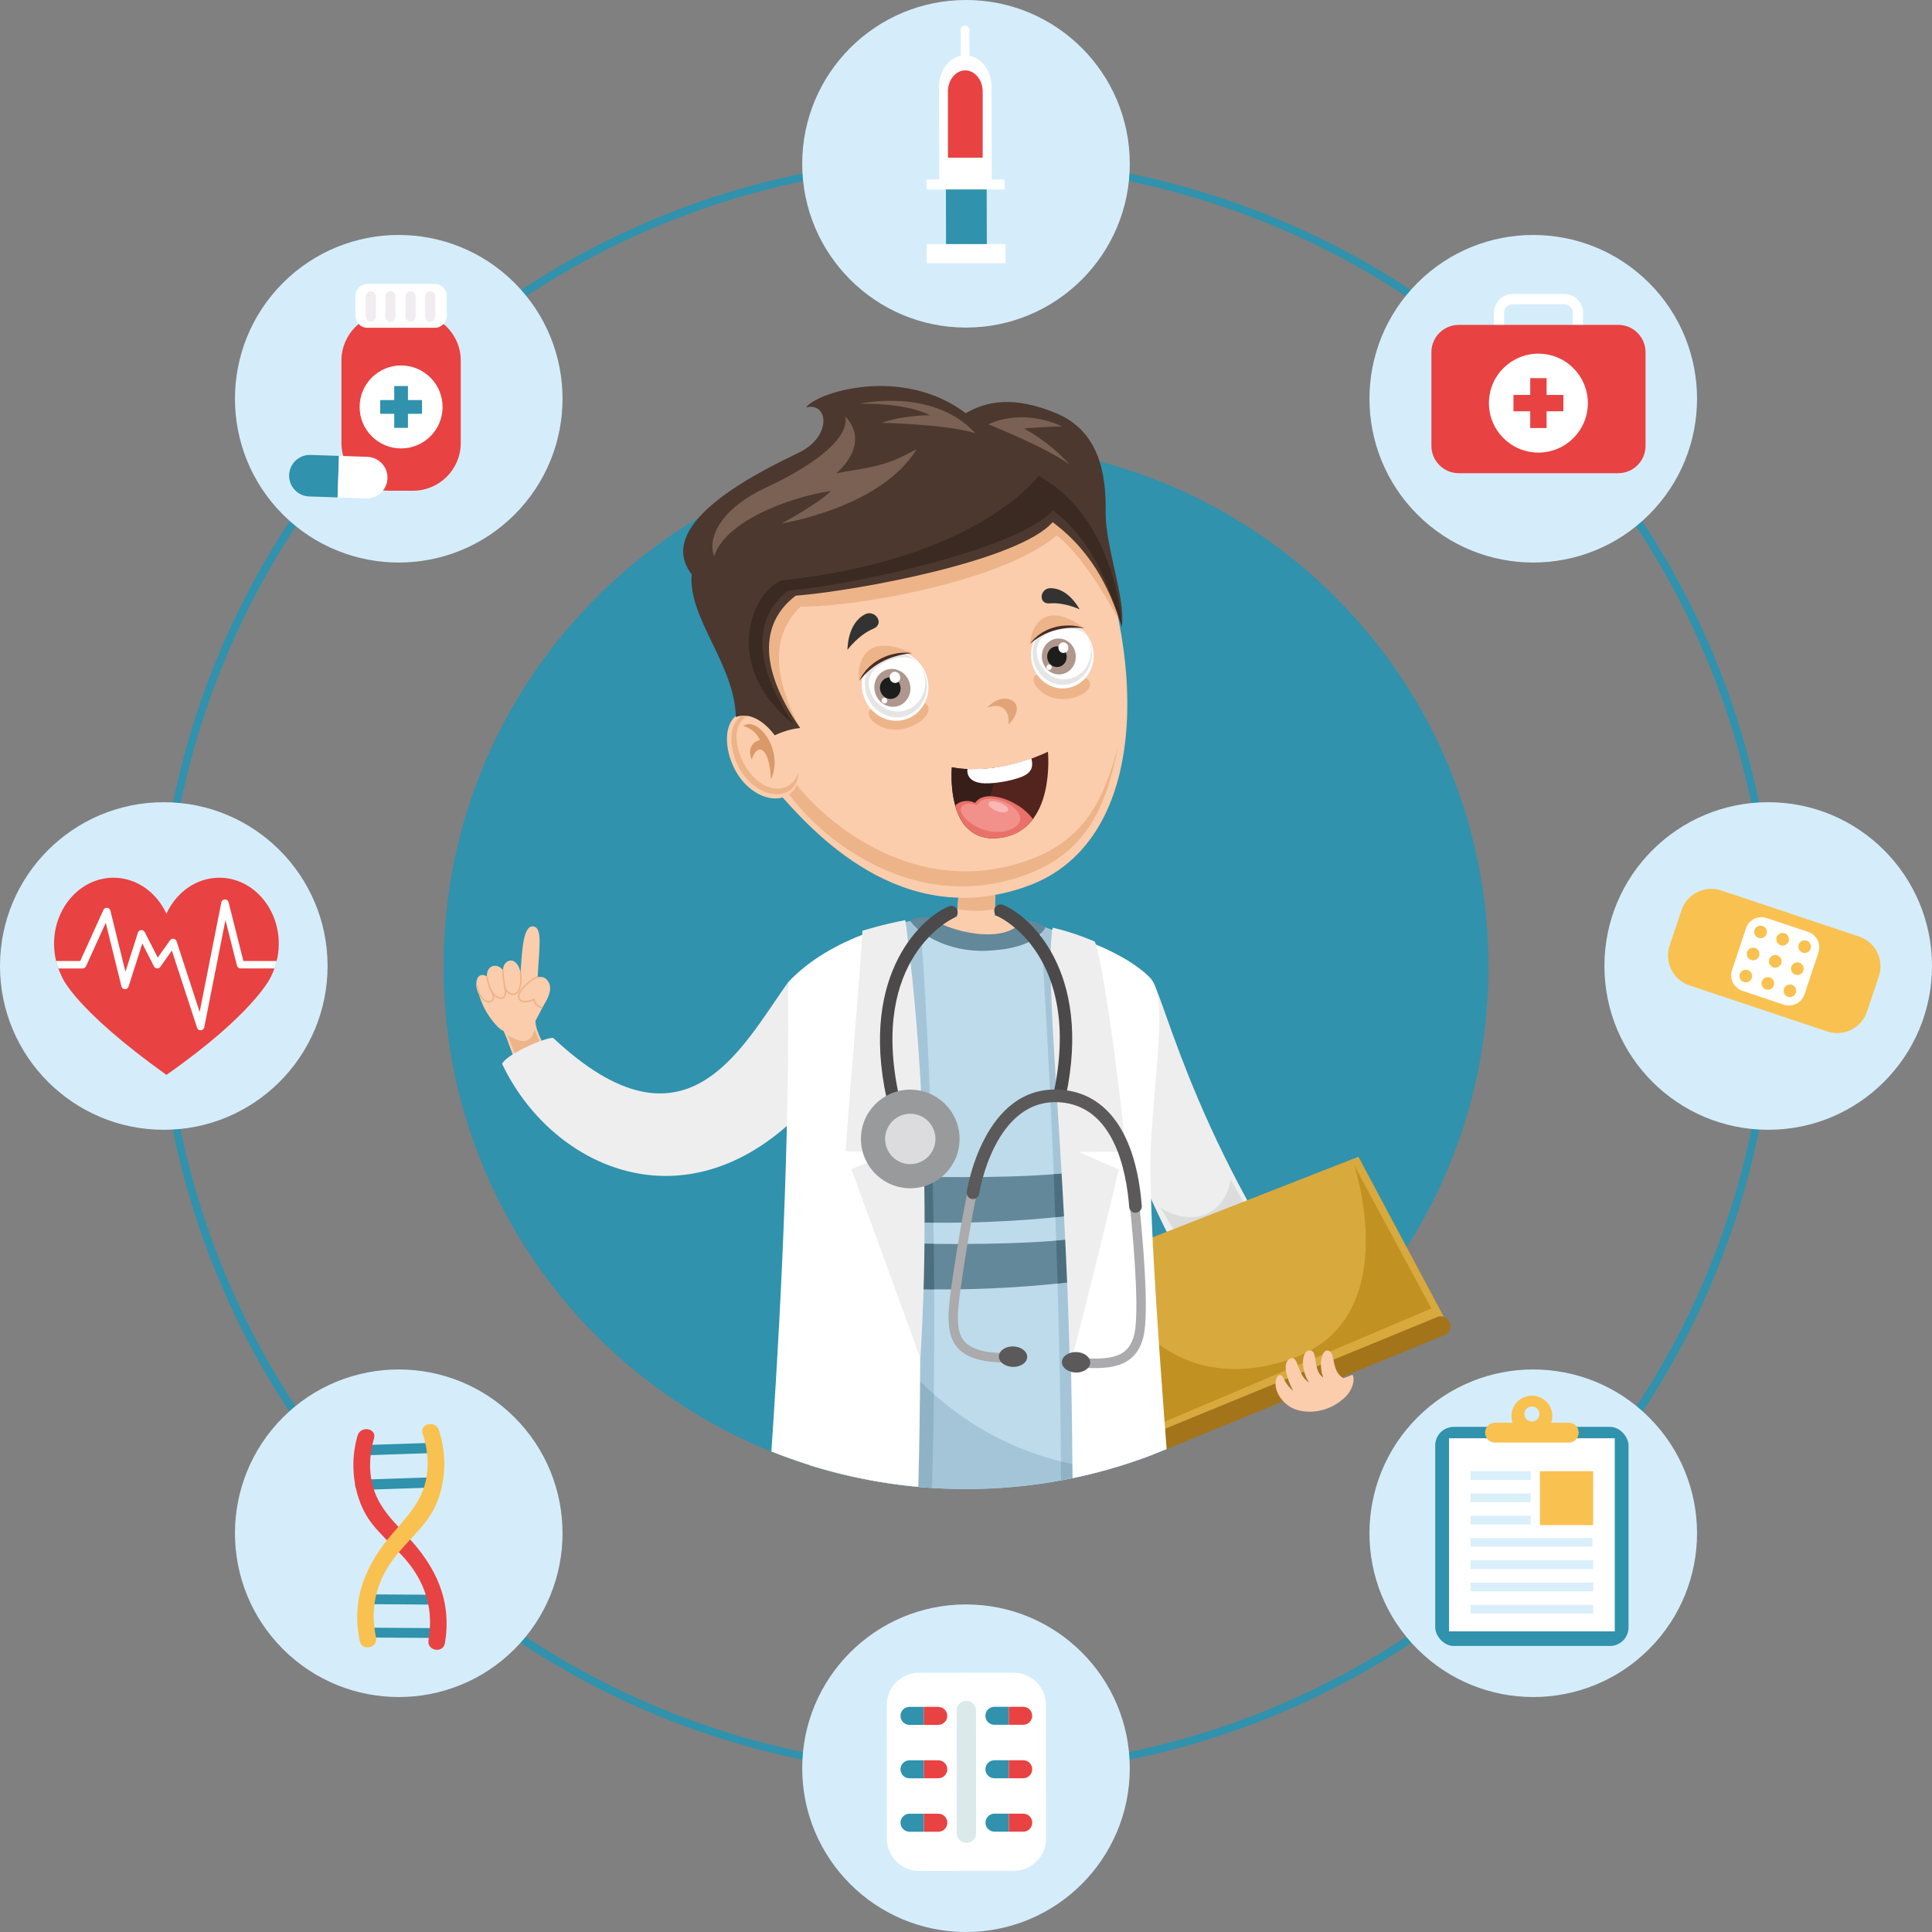<?xml version="1.0" encoding="UTF-8"?>
<svg id="Calque_2" data-name="Calque 2" xmlns="http://www.w3.org/2000/svg" viewBox="0 0 520.2 520.2">
  <rect x="0" y="0" width="520.2" height="520.2" fill="#808080" stroke="none"/>
  <defs>
    <style>
      .cls-1 {
        fill: #efeeee;
      }

      .cls-2 {
        fill: #e84242;
      }

      .cls-3 {
        fill: #7a6154;
      }

      .cls-4 {
        fill: #af978d;
      }

      .cls-5 {
        fill: #3092ad;
      }

      .cls-6 {
        fill: #f7b8b6;
      }

      .cls-7 {
        fill: #5c595a;
      }

      .cls-8 {
        fill: #f2918b;
      }

      .cls-9 {
        fill: #4b4949;
      }

      .cls-10 {
        fill: #3a2a21;
      }

      .cls-11 {
        fill: #90b2c5;
      }

      .cls-12 {
        fill: #a4c5d8;
      }

      .cls-13 {
        fill: #343333;
      }

      .cls-14 {
        fill: #3c5a67;
      }

      .cls-15 {
        fill: #381e18;
      }

      .cls-16 {
        fill: #e5e5e5;
      }

      .cls-17 {
        fill: #bedbec;
      }

      .cls-18 {
        fill: #1d1d1b;
      }

      .cls-19 {
        fill: #dce9ea;
      }

      .cls-20 {
        fill: #abaaac;
      }

      .cls-21 {
        fill: #ea716a;
      }

      .cls-22 {
        fill: #4b6f7f;
      }

      .cls-23 {
        fill: #4c382e;
      }

      .cls-24 {
        fill: #492d22;
      }

      .cls-25 {
        fill: #d8a93d;
      }

      .cls-26 {
        fill: #edb489;
      }

      .cls-27 {
        fill: #f0ecef;
      }

      .cls-28 {
        fill: #d5edfa;
      }

      .cls-29 {
        fill: #fff;
      }

      .cls-30 {
        fill: #a4741b;
      }

      .cls-31 {
        fill: #c19121;
      }

      .cls-32 {
        fill: #f9c14f;
      }

      .cls-33 {
        fill: #e2a476;
      }

      .cls-34 {
        fill: #999a9b;
      }

      .cls-35 {
        fill: #dcdbdd;
      }

      .cls-36 {
        fill: #fbcdad;
      }

      .cls-37 {
        fill: #53241e;
      }

      .cls-38 {
        fill: #da9968;
      }

      .cls-39 {
        fill: #dcdcdc;
      }

      .cls-40 {
        fill: #63889a;
      }

      .cls-41 {
        fill: #d9effa;
      }
    </style>
  </defs>
  <g id="Layer_1" data-name="Layer 1">
    <g>
      <g>
        <path class="cls-5" d="M400.77,260.27c0,77.69-62.98,140.67-140.67,140.67s-140.67-62.98-140.67-140.67,62.98-140.67,140.67-140.67,140.67,62.98,140.67,140.67Z"/>
        <path class="cls-5" d="M260.1,478.23c-58.22,0-112.96-22.67-154.12-63.84-41.17-41.17-63.84-95.9-63.84-154.12s22.67-112.96,63.84-154.12c41.17-41.17,95.9-63.84,154.12-63.84s112.96,22.67,154.12,63.84c41.17,41.17,63.84,95.9,63.84,154.12s-22.67,112.95-63.84,154.12c-41.17,41.17-95.9,63.84-154.12,63.84ZM260.1,44.3c-119.08,0-215.96,96.88-215.96,215.97s96.88,215.96,215.96,215.96,215.96-96.88,215.96-215.96S379.18,44.3,260.1,44.3Z"/>
        <g>
          <path class="cls-1" d="M310.13,263.93c3.74,5.13,12.63,48.14,52.57,100.55-.69,3.93-7.98,10.09-15.08,11.71-30.3-22.17-48.72-81.62-48.72-81.62l11.24-30.64Z"/>
          <path class="cls-39" d="M337.48,328.69c-.16-.71-6.14-11.08-6.14-11.08,0,0-.67,7.05-6.9,9.4-6.23,2.35-11.98-1.83-11.98-1.83l7.7,12.7,17.33-9.19Z"/>
          <g>
            <polygon class="cls-25" points="365.76 311.46 389.43 355.83 311.35 388.99 292.95 339.96 365.76 311.46"/>
            <path class="cls-31" d="M364.6,313.72l20.8,38.59-73.96,31.41-15.39-43.54s12.78,38.4,50.96,25.96c31.78-10.35,17.59-52.43,17.59-52.43Z"/>
            <path class="cls-30" d="M312.94,390.37c.54.05,1.11-.06,1.62-.36l74.7-30.65c1.26-.75,1.67-2.37.93-3.63-.74-1.26-2.37-1.68-3.63-.93l-74.7,30.65c-1.26.75-1.67,2.37-.93,3.63.45.76,1.21,1.21,2.02,1.29Z"/>
          </g>
          <g>
            <path class="cls-36" d="M147.29,282.79s-3.03-4.64-3.13-7.9c1.24-2.43,3.14-5.4,3.54-8.14s-1.78-3.95-2.94-3.43c.32-7.55,1.57-13.83-1.35-13.89-2.58-.05-2.85,6.7-3.27,12.59-.94-4.66-4.23-3.52-4.81-.1-1.82-3.47-4.47-.98-4,1.44-2.46-1.9-4.27,1.97-.57,8.74.76,1.38,3.15,4.9,4.79,5.46,1.17,2.3,2.32,6.47,3.6,8.89,5.05-.69,8.14-3.66,8.14-3.66Z"/>
            <path class="cls-26" d="M143.98,277.2s1.13,3.27,2.35,5.21c-3.02,1.86-7.02,2.91-7.02,2.91,0,0-1.52-3.54-2.58-6.55,4.26,2.4,6.12,2.11,7.26-1.58Z"/>
            <path class="cls-36" d="M140.15,262.02c.37,2-.01,5.56-1.67,5.66s-2.61-1.97-2.61-1.97c0,0,.87,2.73-.72,3.03-1.6.3-2.88-1.98-2.88-1.98,0,0,1.41,2.41-.19,2.91-1.6.5-3.68-1.6-3.82-4.38-.14-2.79,1.54-3.22,2.85-2.39-.17-3.09,2.91-3.75,4.32-1.64,0-2.98,3.8-4.29,4.72.76Z"/>
            <path class="cls-36" d="M144.86,263.1c-1.19.22-5.51,3.6-5.21,5.39.29,1.8,3.09,1.19,4.16.55.03,1.79,2.14,2.23,2.14,2.23,0,0,3.08-3.99,1.92-6.52-.82-1.81-2.22-1.8-3.01-1.65Z"/>
            <path class="cls-26" d="M131.59,269.95c.19,0,.37-.02.55-.08.4-.12.68-.37.82-.72.13-.33.11-.73.04-1.1.55.55,1.31,1.06,2.19.9.39-.07.68-.27.87-.6.23-.39.28-.91.25-1.39.45.57,1.17,1.1,2.2.93.43-.07.81-.33,1.12-.76.83-1.18,1.03-3.54.73-5.15-.02-.12-.12-.19-.25-.17-.12.02-.19.13-.17.25.27,1.49.1,3.76-.66,4.83-.24.34-.52.54-.84.59-1.65.27-2.32-1.66-2.37-1.82,0,0,0,0,0-.01-.04-.11-.15-.17-.27-.14-.11.03-.17.15-.14.26t0,0h0s.5,1.58.03,2.36c-.13.22-.32.35-.59.4-1.37.26-2.54-1.69-2.64-1.86,0,0,0-.01,0-.02-.06-.1-.19-.14-.29-.08-.1.06-.14.19-.08.29,0,0,0,.01.02.03.23.4.71,1.47.46,2.11-.09.23-.27.38-.55.47-.53.17-1.03-.05-1.35-.27-1.03-.68-1.85-2.25-2.01-3.81-.01-.12-.1-.2-.23-.19-.12.01-.2.12-.19.23.17,1.69,1.07,3.38,2.2,4.13.39.26.78.39,1.17.4Z"/>
            <path class="cls-26" d="M145.85,271.47c.1,0,.19-.07.21-.17.02-.12-.05-.23-.16-.25-.07-.02-1.85-.41-1.87-2.01,0-.08-.04-.14-.11-.18-.07-.04-.15-.04-.21,0-.74.44-2.32.86-3.22.44-.36-.17-.56-.44-.63-.84-.27-1.66,3.69-4.92,4.78-5.12.11-.02.19-.13.17-.25-.02-.12-.12-.2-.25-.17-1.22.22-5.44,3.67-5.12,5.61.09.53.39.93.86,1.15.94.44,2.42.13,3.32-.3.26,1.66,2.16,2.08,2.18,2.08.01,0,.03,0,.04,0Z"/>
            <path class="cls-26" d="M135.95,266.15s.03,0,.05,0c.11-.02.19-.13.17-.25-.62-3.09-.55-4.48-.55-4.5,0-.12-.08-.22-.2-.22-.11,0-.22.08-.22.2,0,.06-.07,1.45.56,4.6.02.1.11.17.2.17Z"/>
            <path class="cls-26" d="M132.26,266.97s.07,0,.1-.03c.1-.06.14-.18.08-.29-.8-1.49-1.06-3.57-1.06-3.59-.01-.12-.11-.2-.24-.19-.12.02-.2.12-.19.24.01.09.27,2.18,1.11,3.74.04.07.11.11.18.11Z"/>
          </g>
          <path class="cls-36" d="M258.77,234.02s-.99,9.17-1.07,12.81c-8.89-.18-16.93,2.99-16.93,2.99,0,0,10.97,11.94,28,9.46,17.03-2.48,17.53-7.32,17.53-7.32,0,0-10.52-4.26-18.48-5.43.19-9.29.87-12.81.87-12.81l-9.91.3Z"/>
          <path class="cls-26" d="M267.85,244.84c.23-8.03.82-11.13.82-11.13l-9.91.3s-.71,6.59-.98,10.82c2.94.47,6.16.58,9.65.07.14-.02.27-.04.41-.07Z"/>
          <g>
            <path class="cls-17" d="M310.84,267.21c-3.88-7.96-28.34-17.75-34.77-19.09-1.17,8.06-23.73,4.37-26.26-.73-13.76.73-35.62,13.77-35.29,17.62-6.53,22.6,3,64.85,3.53,129.53,13.28,4.16,27.41,6.4,42.06,6.4,17.71,0,34.65-3.28,50.25-9.25-1.99-13.03-8.01-40.98-8.07-61.39-.07-26.47,12.43-55.12,8.55-63.08Z"/>
            <g>
              <path class="cls-12" d="M218.43,260.02c-.73.81-1.37,1.65-1.86,2.55,1.83,21.82,1.03,48.66-.84,80.4,1.2,15.34,2.21,32.53,2.34,51.58,10.48,3.28,21.49,5.35,32.86,6.08,2.31-81.85-2.43-143.37-3.24-153.05-9.71,1.19-22.44,7.87-29.27,12.45Z"/>
              <path class="cls-12" d="M307.63,263.2c-6.48-5.65-19.83-11.4-27.46-13.92.46,6.76,5.21,77.34,5.52,149.32,8.6-1.58,16.92-3.94,24.9-7.01-1.74-12.2-8.22-41.19-8.28-62.14-.04-12.64,2.85-25.77,5.41-36.87,1.24-15.04,2.19-24.51-.09-29.38Z"/>
            </g>
            <path class="cls-40" d="M214.87,333.65c15.72.94,69.4,3.38,87.42-2.53,0,.02,0,.04,0,.06,0,.89.03,1.79.06,2.7,0,.07,0,.15,0,.22.03.86.07,1.74.12,2.62,0,.12.01.24.02.36.05.84.1,1.7.16,2.55.01.14.02.29.03.43.07.91.14,1.83.22,2.75,0,.05,0,.1.01.15-8.04,1.59-42.39,7.44-87.15,1.86-.29-3.84-.6-7.57-.91-11.18ZM213.27,315.46c.31,3.59.65,7.34.99,11.21,44.52,5.74,79.14.26,88.15-1.47.05-.97.12-1.94.2-2.91.02-.23.04-.46.06-.69.07-.75.14-1.5.22-2.25.03-.26.06-.52.09-.79.09-.77.18-1.53.28-2.3.03-.2.05-.41.08-.61.13-.98.27-1.96.42-2.93-16.93,6.71-75.47,3.66-90.49,2.73Z"/>
            <path class="cls-22" d="M283.72,316.18c8.43-.63,15.56-1.7,19.95-3.42-.62,4.11-1.08,8.29-1.27,12.44-3.17.61-9.47,1.67-18.24,2.55-.14-3.95-.29-7.81-.45-11.57ZM216.24,333.73c-.16,3.04-.32,6.12-.51,9.24.05.61.09,1.25.14,1.87,12.88,1.6,24.89,2.25,35.67,2.33-.02-4.18-.06-8.27-.11-12.25-14.41-.15-27.87-.78-35.19-1.2ZM217.01,315.68c-.12,3.69-.27,7.44-.44,11.27,12.53,1.52,24.24,2.16,34.78,2.26-.07-4.23-.15-8.33-.25-12.3-13.64-.18-26.44-.79-34.09-1.22ZM284.75,345.61c8.97-.95,15.29-2.07,18.18-2.64,0-.05,0-.1-.01-.15-.08-.92-.15-1.84-.22-2.75-.01-.14-.02-.29-.03-.43-.06-.86-.12-1.71-.16-2.55,0-.12-.01-.24-.02-.36-.05-.88-.09-1.76-.12-2.62,0-.07,0-.15,0-.22-.03-.91-.05-1.81-.06-2.7,0-.02,0-.04,0-.06-4.28,1.41-10.59,2.34-17.91,2.93.13,3.79.25,7.65.37,11.56Z"/>
            <path class="cls-12" d="M298.15,395.72c-62.49-6.67-81.07-70.72-83.39-98.38,0,0,4.25,48.74,7.28,98.38,12.1,3.39,24.87,5.21,38.05,5.21s25.95-1.82,38.05-5.21Z"/>
            <g>
              <path class="cls-11" d="M285.66,393.5c0,1.7.02,3.4.03,5.1,4.23-.78,8.39-1.74,12.48-2.89-4.38-.47-8.55-1.21-12.51-2.21Z"/>
              <path class="cls-11" d="M217.11,312.42c-.09,3.07-.2,6.19-.32,9.37,1.5,18.83,3.57,46.24,5.26,73.93,9.28,2.6,18.95,4.27,28.89,4.91.24-8.65.41-17.08.51-25.23-20.02-17.79-30.08-43.48-34.34-62.97Z"/>
            </g>
            <g>
              <path class="cls-14" d="M217.73,333.81c1.74.1,3.75.2,5.98.3,1.58,4.01,3.41,8.06,5.49,12.08-3.46-.28-7-.62-10.61-1.04-.3-3.95-.58-7.74-.86-11.35Z"/>
              <path class="cls-14" d="M217.87,315.73c.92,3.76,2.05,7.71,3.41,11.76-1.35-.14-2.71-.29-4.08-.46-.33-4.15-.63-7.96-.91-11.39.5.03,1.03.06,1.58.09Z"/>
            </g>
            <path class="cls-40" d="M245.05,247.89c1.23-.68,4.07-1.53,6.27-.48,3.27,3,19.25,7.46,24.04.38,2.12-.16,5.23,1.01,6.12,2.04-2.4,3.59-7,5.72-15.48,6.15-11.43.58-19.19-5.24-20.95-8.1Z"/>
          </g>
          <g>
            <path class="cls-36" d="M208.91,212.63c9.52,10.98,33.74,38.4,67.9,25.9,30.58-11.19,32.24-55.49,18.41-92.42-10.82-28.89-76.49-11.77-91.31,17.44-4.3,9.8-9.26,32.65,4.99,49.09Z"/>
            <path class="cls-26" d="M215.44,196.02c-3.79-7.27-10.77-22.38.18-32.71,11.51.42,53.47-6.02,68.89-19.14,7.94,5.92,16.62,22.6,16.62,22.6,0,0-1.07-13.45-4.52-23.12-3.45-9.67-30.32-9.44-30.32-9.44l-35.38,13.1-28.61,10.36-.93,8.23,3.59,21.95,10.48,8.17Z"/>
            <path class="cls-26" d="M277.51,231.36c-33.6,12.61-61.38-14.78-66.72-25.77-6.77-13.94-7.08-27.09-5.14-37.03-2.84,10.26-3.55,25.15,4.19,41.08,5.34,11,33.12,38.38,66.72,25.78,16.77-6.3,21.51-19.37,24.45-34.3-3.63,13.21-8.27,24.53-23.5,30.25Z"/>
            <path class="cls-33" d="M265.84,190.55c4.37-4.99,11.68-1.7,5.68,4.6.47-3.41-1.38-6.18-5.68-4.6Z"/>
            <g>
              <path class="cls-26" d="M235.55,190.75s-2.53-.05-1.31,2.46c.88,1.85,5.94,4.9,11.6,2.17,5.34-2.57,4.96-6.06,2.27-6.34-2.7-.27-12.56,1.71-12.56,1.71Z"/>
              <path class="cls-29" d="M249.48,181.89c1.63,4.96-.83,10.22-5.52,11.76-4.68,1.54-9.8-1.23-11.42-6.19-1.62-4.96.84-10.22,5.52-11.77,4.68-1.53,9.8,1.24,11.42,6.2Z"/>
              <path class="cls-16" d="M249.12,181.81c-.4-1.23-1.04-2.3-1.83-3.21.03.03.05.06.08.09.54.63.99,1.45,1.33,2.47,1.39,4.24-.72,8.72-4.72,10.04-3.99,1.31-8.35-1.06-9.75-5.29-1.39-4.23,1.85-7.03,5.85-8.35,2.92-.95,5.42-.84,7.11.93-2.2-2.42-5.56-3.5-8.72-2.46-4.37,1.44-6.67,6.34-5.15,10.97,1.51,4.62,6.28,7.21,10.65,5.77,4.37-1.43,6.66-6.34,5.15-10.96Z"/>
              <path class="cls-4" d="M244.87,183.71c.88,2.68-.47,5.54-3,6.37-2.53.84-5.31-.67-6.18-3.36-.89-2.68.46-5.54,2.98-6.37,2.55-.84,5.32.67,6.2,3.36Z"/>
              <path class="cls-18" d="M242.34,184.41c.5,1.54-.27,3.17-1.72,3.65-1.45.48-3.04-.38-3.54-1.92-.51-1.54.26-3.17,1.71-3.65,1.46-.48,3.05.39,3.55,1.92Z"/>
              <path class="cls-29" d="M242.33,181.94c.26.8-.13,1.63-.88,1.88-.75.25-1.57-.19-1.82-.99-.28-.79.13-1.63.88-1.89.75-.24,1.56.2,1.82,1Z"/>
              <path class="cls-29" d="M238.85,188.41c.13.41-.06.85-.46.97-.38.13-.81-.1-.95-.51-.14-.42.08-.85.46-.98.39-.12.81.11.95.52Z"/>
              <path class="cls-26" d="M231.34,183.31s-1.03-5.79,3.03-8.48c4.04-2.67,11.15,1.03,11.15,1.03,0,0-9.14-.66-14.18,7.45Z"/>
              <path class="cls-24" d="M245.52,175.87s-.26.01-.71.08c-.46.05-1.11.15-1.87.3-.39.07-.79.18-1.22.29-.42.1-.87.26-1.33.39-.45.17-.92.31-1.38.53-.24.09-.47.2-.7.29-.23.1-.45.24-.68.35-.23.12-.47.21-.67.35-.22.13-.44.26-.64.39-.45.25-.83.56-1.23.83-.09.07-.18.14-.29.21-.09.07-.17.16-.27.22-.17.15-.35.3-.52.44-.34.27-.63.57-.91.85-.27.28-.54.51-.73.76-.22.24-.39.45-.54.62-.31.35-.48.54-.48.54,0,0,.11-.23.33-.64.11-.2.26-.45.41-.73.17-.29.4-.56.64-.88.11-.16.24-.33.37-.5.13-.17.3-.32.46-.49.32-.32.63-.7,1.05-1,.39-.31.76-.67,1.23-.93.24-.15.45-.29.68-.43.22-.15.48-.26.7-.39.25-.12.49-.25.73-.35.25-.1.5-.2.74-.3l.36-.14c.13-.04.26-.07.38-.12.25-.07.49-.14.73-.21.49-.12.96-.23,1.42-.3.22-.03.44-.06.67-.09.21-.02.42-.03.61-.05.4-.03.77-.03,1.09-.03.32,0,.61.02.84.04.22.02.41.05.52.06.13.02.19.03.19.03Z"/>
            </g>
            <path class="cls-13" d="M235.07,169.33c3.32-1.38.54-5.3-2.15-3.93-4.86,2.48-4.73,9.56-4.73,9.56,0,0,2.97-4.01,6.87-5.63Z"/>
            <path class="cls-13" d="M282.71,162.46c-3.27.31-2.71-4.05.05-4.09,4.99-.09,7.92,5.7,7.92,5.7,0,0-4.12-1.97-7.97-1.6Z"/>
            <g>
              <path class="cls-26" d="M280.11,181.67s-2.33-.53-1.69,2.02c.47,1.88,4.56,5.69,10.32,4.25,5.43-1.35,5.76-4.65,3.33-5.43-2.45-.77-11.96-.84-11.96-.84Z"/>
              <path class="cls-29" d="M294.42,175.5c.55,4.9-2.76,9.3-7.38,9.82-4.64.52-8.84-3.04-9.38-7.95-.55-4.9,2.76-9.3,7.39-9.81,4.63-.53,8.82,3.03,9.37,7.94Z"/>
              <path class="cls-16" d="M293.97,175.07c-.13-1.18-.49-2.28-1.02-3.25.37.7.63,1.54.75,2.56.47,4.24-2.39,8.05-6.4,8.49-4.01.45-7.64-2.63-8.12-6.87-.48-4.25,3.12-6.24,7.13-6.69,2.83-.31,5.1.25,6.36,2.09-1.61-2.59-4.47-4.18-7.56-3.83-4.38.49-7.51,4.64-6.99,9.28.52,4.64,4.49,8,8.87,7.51,4.37-.5,7.5-4.65,6.98-9.29Z"/>
              <path class="cls-4" d="M289.63,176.26c.29,2.65-1.5,5.04-4.01,5.31-2.5.28-4.78-1.65-5.07-4.3-.3-2.66,1.5-5.04,3.99-5.32,2.52-.28,4.8,1.65,5.1,4.31Z"/>
              <path class="cls-18" d="M287.2,176.53c.17,1.53-.87,2.9-2.31,3.06-1.44.17-2.75-.95-2.92-2.47-.17-1.53.86-2.9,2.3-3.06,1.45-.16,2.76.95,2.93,2.48Z"/>
              <path class="cls-29" d="M287.67,174.24c.08.79-.45,1.48-1.19,1.56-.74.09-1.42-.47-1.49-1.27-.1-.79.43-1.49,1.17-1.57.74-.08,1.41.48,1.5,1.28Z"/>
              <path class="cls-29" d="M283.18,179.56c.04.41-.22.77-.61.82-.39.04-.73-.26-.78-.66-.05-.42.23-.77.61-.81.39-.04.73.25.78.66Z"/>
              <path class="cls-26" d="M277.35,173.31s.17-5.56,4.44-7.26c4.27-1.7,10.13,3.11,10.13,3.11,0,0-8.33-2.37-14.56,4.15Z"/>
              <path class="cls-24" d="M291.91,169.16s-.24-.03-.67-.07c-.44-.04-1.05-.07-1.78-.08-.38,0-.77.02-1.2.03-.41,0-.85.08-1.31.1-.44.07-.91.11-1.37.22-.25.04-.47.08-.71.13-.23.05-.46.13-.7.19-.24.06-.47.11-.69.19-.23.08-.46.16-.67.24-.47.14-.87.36-1.3.53-.1.05-.2.09-.31.14-.1.05-.2.1-.29.16-.19.11-.37.2-.56.3-.37.19-.71.41-1.01.61-.3.21-.6.38-.83.56-.24.18-.45.35-.61.48-.36.27-.56.41-.56.41,0,0,.15-.19.43-.52.15-.16.33-.38.53-.6.21-.24.48-.45.76-.7.14-.13.29-.26.44-.39.15-.14.35-.24.52-.37.37-.23.72-.53,1.17-.72.42-.21.84-.48,1.32-.63.24-.09.47-.18.72-.26.22-.1.49-.15.72-.22.26-.07.5-.14.74-.19.26-.04.51-.09.75-.12l.37-.07c.12,0,.25-.02.37-.03.24-.02.48-.04.72-.05.47-.03.94-.03,1.37,0,.2.02.42.03.63.04.2.03.4.06.58.08.38.04.72.12,1.02.18.29.07.55.14.76.2.21.06.36.13.47.16.11.05.17.07.17.07Z"/>
            </g>
            <g>
              <path class="cls-37" d="M282.16,202.42s2.16,21.2-12.84,23.17c-15,1.97-13.03-19.01-13.03-19.01,0,0,10.96,2.76,25.87-4.16Z"/>
              <path class="cls-15" d="M268.16,206.66c-.4,5.24-2.07,12.66-8.04,15.94-4.82-5.42-3.83-16.03-3.83-16.03,0,0,4.6,1.14,11.87.08Z"/>
              <path class="cls-21" d="M278.1,220.56c-1.93,2.55-4.72,4.5-8.78,5.03-7.42.97-10.68-3.67-12.09-8.61.57-.95,2.98-1.96,5.33-.79,2.63-4.03,11.92-.72,15.55,4.37Z"/>
              <path class="cls-8" d="M259.81,216.58c1.15-.44,2.57-.11,3.19.28.51-.84,1.34-1.79,3.58-1.79,5.54-.05,12.14,5.93,4.98,8.45-7.25,2.54-16-5.32-11.75-6.94Z"/>
              <path class="cls-6" d="M271.22,217.36c-1.13-1.22-4.02-2.07-4.86-1.34-1.01.87,1.47,2.41,3.13,2.68,1.68.28,2.46-.56,1.73-1.34Z"/>
              <path class="cls-29" d="M277.71,204.23c.54,2.22.13,3.91-2.85,5.02-2.77,1.03-6.83,1.73-9.62,1.67-3.36-.07-4.98-1.57-4.76-3.85,5.71.05,10.3-.45,17.23-2.85Z"/>
            </g>
            <g>
              <path class="cls-36" d="M210.07,197.07s-3.44-6.97-9.9-5.31c-6.81,1.76-5.21,14.02.97,19.8,6.17,5.78,13.78,3.85,13.85-2.85l-4.92-11.64Z"/>
              <path class="cls-26" d="M201.08,192.21c1.64-.42,3.07-.23,4.29.24-.96-.33-2-.42-3.08-.08-6.29,1.98-4.1,11.22-.28,15.81,5.17,6.23,11.28,4.88,12.97-.18-.07,6.24-7.21,8.02-13,2.65-5.79-5.39-7.29-16.81-.9-18.44Z"/>
              <path class="cls-38" d="M200.11,195.5c3.79-2.87,11.1,6.4,7.47,14.39-.38-8.6-3.53-10.25-5.2-5.36-.87-2.48-.4-4.48,2.22-5.29-1.39-3.18-4.49-3.74-4.49-3.74Z"/>
            </g>
            <path class="cls-23" d="M208.59,197.99s3.3-1.66,6.85-1.97c-12.12-17.52-9.83-29.07-1.2-35.62,17.68-1.47,60.21-9.57,69.19-19.8,11.81,8.78,16.03,20.24,18.62,28.1,1.09-7.71-4.53-21.44-4.36-31.17.17-9.74-1.71-21.35-13.09-26.17-11.39-4.82-18.95-3.41-24.56-.1-17.16-12.94-40.17-5.62-43.02-1.53,5.95-1.61,7.17,7.7-1.88,12.12-9.05,4.42-39.74,18.77-28.9,32.8-1.01,11.88,11.6,24.22,11.89,38.42,5.7-2.09,10.45,4.91,10.45,4.91Z"/>
            <path class="cls-3" d="M227.6,112.12c1.04,5.39-6.77,12.33-21.3,19.14-13.68,6.41-15.65,14.65-14,18.52,2.88-9.34,20.09-15.9,31.44-17.59-3.33,3.39-13.23,8.75-13.23,8.75,0,0,26.76-4.25,36.29-19.99-8.54,4.62-10.84,4.58-21.62,6.47,0,0,9.56-7.67,2.42-15.3Z"/>
            <path class="cls-3" d="M231.31,108.74s19.86-4.59,31.31,7.92c-7.63-2.46-25.27-2.81-25.27-2.81,0,0,5.22-2,13.09-2.04-7.22-3.6-19.13-3.07-19.13-3.07Z"/>
            <path class="cls-3" d="M266.12,114.25s8.54-4.62,19.95.59c-3.64-.07-10.37.56-10.37.56,0,0,6.46,3.2,12.28,9.65-6.62-4.74-21.85-10.8-21.85-10.8Z"/>
            <path class="cls-10" d="M279.66,128.14s-16.19,22.51-69.27,28.15c-8.13,3.29-16.2,23.27,3.44,38.83-12.12-17.52-10.2-29.56-1.57-36.11,17.68-1.46,62.26-11.35,71.24-21.58,11.81,8.78,15.96,23.4,18.56,31.27,0,0-1.14-28.8-22.4-40.56Z"/>
          </g>
          <path class="cls-1" d="M212.16,264.53c-12.66,17.77-27.55,48.38-63.22,14.93-1.94-.21-12.5,4.34-13.75,6.97,12.84,27.16,47.6,43.98,78.4,15.18l-1.44-37.07Z"/>
          <g>
            <path class="cls-29" d="M212.16,264.53c.38,33.38-1.11,76.69-4.46,126.3,12.41,4.98,25.7,8.25,39.56,9.5,2.26-88.19-3.43-152.06-3.43-152.06,0,0-19.75,3.42-31.67,16.26Z"/>
            <path class="cls-1" d="M232.21,250.61c-.13,6.36-4.36,53.81-4.47,59.37,4.24.09,12.45.52,12.45.52l-10.95,4.28s13.31,36.32,18.58,51c3.54-56.91-2.21-104.74-4.06-118.03-6.03,1.12-11.54,2.86-11.54,2.86Z"/>
          </g>
          <g>
            <path class="cls-29" d="M309.27,262.85c-8.84-8.39-25.99-12.45-25.99-12.45,0,0,5.04,72.46,5.51,147.6,8.77-1.82,17.24-4.45,25.33-7.82-2.74-36.21-5.08-69.94-4.13-83.97,1.7-25.14,4.21-38.68-.71-43.35Z"/>
            <path class="cls-1" d="M294.79,253.55c2.63,6.5,8.24,51.06,8.13,56.62-4.24-.09-12.46.01-12.46.01l10.77,4.72s-8.79,37.02-13.18,52.92c-1.23-57.01-7-104.84-4.61-118.04,5.98,1.36,11.35,3.76,11.35,3.76Z"/>
          </g>
          <g>
            <path class="cls-9" d="M285.42,296.67c.73-.05,1.37-.58,1.53-1.34,7.33-34.16-10.23-49.14-16.96-51.7-.87-.32-1.86.12-2.18.99-.33.87.11,1.85.98,2.18.23.09,22.86,10.49,14.85,47.82-.2.91.39,1.81,1.3,2.02.16.03.33.04.49.03Z"/>
            <path class="cls-20" d="M297.18,368.28c4.78-.37,9.08-2.04,10.66-8.21,1.67-6.53-.13-26.88-1.36-38.44-.07-.69-.68-1.18-1.36-1.13,0,0-.02,0-.04,0-.7.07-1.2.7-1.13,1.4,2.05,19.38,2.57,33.06,1.43,37.54-1.6,6.26-6.37,6.57-14.03,6.32-.75.04-1.29.54-1.31,1.23-.02.7.53,1.29,1.23,1.31,1.95.06,3.97.13,5.91-.02Z"/>
            <path class="cls-20" d="M271.75,366.86c.67-.05,1.18-.61,1.17-1.29-.01-.7-.59-1.26-1.29-1.24-13.47.22-13.61-5.24-13.72-9.64-.12-5.13,4.39-30.9,5.44-34.91.18-.68-.23-1.38-.91-1.55-.68-.17-1.37.23-1.55.9-.99,3.79-5.65,30.01-5.51,35.62.15,5.99,1.54,12.36,16.3,12.12.03,0,.05,0,.08,0Z"/>
            <path class="cls-7" d="M285.92,366.72c-.04,1.52,1.64,2.79,3.75,2.84,2.11.05,3.84-1.14,3.87-2.66.04-1.53-1.64-2.8-3.74-2.85-2.1-.05-3.84,1.14-3.88,2.67Z"/>
            <path class="cls-7" d="M268.95,365.2c-.03,1.52,1.64,2.79,3.75,2.85,2.11.04,3.84-1.14,3.88-2.67.03-1.52-1.65-2.8-3.75-2.85-2.11-.05-3.84,1.14-3.88,2.67Z"/>
            <path class="cls-7" d="M305.87,326.53c.93-.08,1.63-.89,1.56-1.82-1.49-19.24-9.21-30.36-21.72-31.29-20.91-1.59-25.38,27.2-25.42,27.49-.14.92.5,1.79,1.42,1.93.94.15,1.79-.5,1.93-1.42.04-.26,4.12-25.9,21.81-24.62,14.36,1.08,17.81,18.12,18.59,28.18.07.94.89,1.63,1.82,1.56Z"/>
          </g>
          <g>
            <path class="cls-9" d="M240.26,297.1c-.73-.05-1.36-.58-1.53-1.33-7.42-34.15,10.11-49.17,16.83-51.74.87-.33,1.85.11,2.19.98.33.87-.1,1.86-.98,2.19-.23.09-22.83,10.54-14.72,47.86.19.92-.39,1.82-1.3,2.02-.17.04-.33.04-.49.03Z"/>
            <path class="cls-34" d="M231.86,305.67c-.55,7.31,4.93,13.69,12.24,14.24,7.31.55,13.68-4.94,14.23-12.25.55-7.31-4.93-13.69-12.25-14.23-7.31-.55-13.68,4.93-14.23,12.24Z"/>
            <path class="cls-35" d="M238.34,306.16c-.28,3.73,2.52,6.99,6.25,7.27,3.74.28,6.99-2.52,7.27-6.26.28-3.73-2.52-6.99-6.26-7.27-3.73-.28-6.98,2.53-7.26,6.26Z"/>
          </g>
          <path class="cls-36" d="M348.76,379.47c-2.27-.79-4.56-3.04-5.18-5.7-.62-2.66.98-4.87,2.04-2.62,1.04,2.22,2.58,3.37,2.58,3.37,0,0-3.71-6.78-1.09-8.55,2.61-1.76,1.96,4.26,5.35,6.28-2.39-3.62-1.98-8.55.08-8.65,2.62-.12.67,5.24,3.74,7.31-1.45-4.13-.12-8.05,1.6-7.18,1.71.88.56,5.37,3.79,7.36.67-.2,1.65-.56,2.48-.93.68.88.36,4.02-2.34,6.39-4.25,3.73-9.4,4.19-13.03,2.92Z"/>
        </g>
      </g>
      <g>
        <g>
          <path class="cls-28" d="M76.18,138.55c-17.22-17.22-17.22-45.14,0-62.37,17.22-17.22,45.14-17.22,62.37,0,17.22,17.22,17.22,45.14,0,62.37-17.22,17.22-45.14,17.22-62.37,0Z"/>
          <g>
            <g>
              <g>
                <path class="cls-2" d="M104.78,84.25h6.43c7.09,0,12.85,5.76,12.85,12.85v22.18c0,7.09-5.76,12.85-12.85,12.85h-6.43c-7.09,0-12.85-5.76-12.85-12.85v-22.18c0-7.09,5.76-12.85,12.85-12.85Z"/>
                <g>
                  <path class="cls-29" d="M98.92,76.45h18.16c1.77,0,3.21,1.44,3.21,3.21v5.39c0,1.77-1.44,3.21-3.21,3.21h-18.16c-1.77,0-3.21-1.44-3.21-3.21v-5.39c0-1.77,1.44-3.21,3.21-3.21Z"/>
                  <g>
                    <path class="cls-27" d="M101.16,85.28c0,.74-.6,1.34-1.34,1.34h0c-.74,0-1.34-.6-1.34-1.34v-5.49c0-.74.6-1.34,1.34-1.34h0c.74,0,1.34.6,1.34,1.34v5.49Z"/>
                    <path class="cls-27" d="M106.45,85.28c0,.74-.6,1.34-1.34,1.34h0c-.74,0-1.34-.6-1.34-1.34v-5.49c0-.74.6-1.34,1.34-1.34h0c.74,0,1.34.6,1.34,1.34v5.49Z"/>
                  </g>
                  <g>
                    <path class="cls-27" d="M111.9,85.28c0,.74-.6,1.34-1.34,1.34h0c-.74,0-1.34-.6-1.34-1.34v-5.49c0-.74.6-1.34,1.34-1.34h0c.74,0,1.34.6,1.34,1.34v5.49Z"/>
                    <path class="cls-27" d="M117.18,85.28c0,.74-.6,1.34-1.34,1.34h0c-.74,0-1.34-.6-1.34-1.34v-5.49c0-.74.6-1.34,1.34-1.34h0c.74,0,1.34.6,1.34,1.34v5.49Z"/>
                  </g>
                </g>
              </g>
              <g>
                <path class="cls-29" d="M119.17,109.57c0,6.17-5,11.17-11.17,11.17s-11.17-5-11.17-11.17,5-11.17,11.17-11.17,11.17,5,11.17,11.17Z"/>
                <polygon class="cls-5" points="113.63 107.72 109.84 107.72 109.84 103.94 106.15 103.94 106.15 107.72 102.37 107.72 102.37 111.42 106.15 111.42 106.15 115.2 109.84 115.2 109.84 111.42 113.63 111.42 113.63 107.72"/>
              </g>
            </g>
            <g>
              <path class="cls-5" d="M91.28,122.75l-7.65-.26c-3.09-.11-5.67,2.31-5.78,5.4-.1,3.09,2.31,5.67,5.4,5.78l7.65.26.38-11.18Z"/>
              <path class="cls-29" d="M90.9,133.93l7.65.26c3.09.1,5.67-2.31,5.78-5.4.1-3.09-2.31-5.67-5.4-5.78l-7.65-.26-.38,11.18Z"/>
            </g>
          </g>
        </g>
        <g>
          <path class="cls-28" d="M304.2,476.1c0,24.35-19.74,44.1-44.1,44.1s-44.1-19.74-44.1-44.1,19.74-44.1,44.1-44.1,44.1,19.74,44.1,44.1Z"/>
          <g>
            <g>
              <path class="cls-29" d="M238.8,495.12c0,4.75,3.89,8.63,8.64,8.63l25.56-.02c4.75,0,8.63-3.89,8.63-8.64l-.03-36.08c0-4.75-3.89-8.63-8.64-8.63l-25.56.02c-4.75,0-8.63,3.89-8.63,8.64l.03,36.07Z"/>
              <path class="cls-19" d="M257.61,493.59c0,1.44,1.17,2.61,2.61,2.61h0c1.44,0,2.6-1.17,2.6-2.61l-.03-33.03c0-1.44-1.17-2.61-2.61-2.61h0c-1.44,0-2.61,1.17-2.61,2.61l.03,33.03Z"/>
            </g>
            <g>
              <g>
                <g>
                  <path class="cls-5" d="M267.75,459.56h3.87s0,4.85,0,4.85h-3.87c-1.34,0-2.43-1.08-2.43-2.42,0-1.34,1.08-2.43,2.43-2.43Z"/>
                  <path class="cls-2" d="M275.49,464.41h-3.87s0-4.85,0-4.85h3.87c1.34,0,2.43,1.08,2.43,2.42,0,1.34-1.09,2.43-2.43,2.43Z"/>
                </g>
                <g>
                  <path class="cls-5" d="M267.76,473.95h3.87s0,4.86,0,4.86h-3.87c-1.34,0-2.43-1.08-2.43-2.43,0-1.34,1.09-2.43,2.43-2.43Z"/>
                  <path class="cls-2" d="M275.5,478.8h-3.87s0-4.85,0-4.85h3.87c1.34,0,2.43,1.08,2.43,2.42,0,1.34-1.08,2.43-2.43,2.43Z"/>
                </g>
                <g>
                  <path class="cls-5" d="M267.77,488.34h3.87v4.85s-3.86,0-3.86,0c-1.34,0-2.43-1.09-2.43-2.43,0-1.34,1.09-2.43,2.42-2.43Z"/>
                  <path class="cls-2" d="M275.51,493.19h-3.87s0-4.85,0-4.85h3.87c1.34,0,2.43,1.08,2.43,2.42,0,1.34-1.09,2.43-2.43,2.43Z"/>
                </g>
              </g>
              <g>
                <g>
                  <path class="cls-5" d="M244.89,459.58h3.87s0,4.86,0,4.86h-3.87c-1.34,0-2.43-1.08-2.43-2.43,0-1.34,1.09-2.43,2.43-2.43Z"/>
                  <path class="cls-2" d="M252.62,464.43h-3.87s0-4.85,0-4.85h3.87c1.34,0,2.43,1.08,2.43,2.42,0,1.34-1.09,2.43-2.43,2.43Z"/>
                </g>
                <g>
                  <path class="cls-5" d="M244.89,473.97h3.87s0,4.85,0,4.85h-3.87c-1.34,0-2.43-1.08-2.43-2.42,0-1.34,1.08-2.43,2.42-2.43Z"/>
                  <path class="cls-2" d="M252.63,478.81h-3.87s0-4.85,0-4.85h3.87c1.34,0,2.43,1.08,2.43,2.42,0,1.34-1.08,2.43-2.43,2.43Z"/>
                </g>
                <g>
                  <path class="cls-5" d="M244.9,488.35h3.87s0,4.85,0,4.85h-3.87c-1.34,0-2.43-1.08-2.43-2.42,0-1.34,1.09-2.43,2.43-2.43Z"/>
                  <path class="cls-2" d="M252.64,493.2h-3.87s0-4.85,0-4.85h3.87c1.34,0,2.43,1.08,2.43,2.43,0,1.34-1.09,2.43-2.43,2.43Z"/>
                </g>
              </g>
            </g>
          </g>
        </g>
        <g>
          <path class="cls-28" d="M444.02,138.55c-17.22,17.22-45.14,17.22-62.37,0-17.22-17.22-17.22-45.14,0-62.37,17.22-17.22,45.14-17.22,62.37,0,17.22,17.22,17.22,45.14,0,62.37Z"/>
          <g>
            <path class="cls-29" d="M426.26,88.47h-2.76v-4.24c0-1.27-1.03-2.3-2.3-2.3h-13.91c-1.27,0-2.3,1.03-2.3,2.3v4.24h-2.76v-4.24c0-2.79,2.27-5.06,5.06-5.06h13.91c2.79,0,5.06,2.27,5.06,5.06v4.24Z"/>
            <path class="cls-2" d="M392.77,87.47h42.94c4.06,0,7.36,3.3,7.36,7.36v25.22c0,4.06-3.3,7.36-7.36,7.36h-42.94c-4.06,0-7.36-3.3-7.36-7.36v-25.21c0-4.06,3.3-7.36,7.36-7.36Z"/>
            <g>
              <path class="cls-29" d="M427.54,108.54c0,7.36-5.96,13.32-13.32,13.32s-13.32-5.96-13.32-13.32,5.96-13.31,13.32-13.31,13.32,5.96,13.32,13.31Z"/>
              <polygon class="cls-2" points="420.94 106.34 416.43 106.34 416.43 101.82 412.02 101.82 412.02 106.34 407.51 106.34 407.51 110.74 412.02 110.74 412.02 115.25 416.43 115.25 416.43 110.74 420.94 110.74 420.94 106.34"/>
            </g>
          </g>
        </g>
        <g>
          <path class="cls-28" d="M381.65,444.02c-17.22-17.22-17.22-45.14,0-62.37,17.22-17.22,45.14-17.22,62.37,0,17.22,17.22,17.22,45.14,0,62.37-17.22,17.22-45.14,17.22-62.37,0Z"/>
          <g>
            <g>
              <g>
                <rect class="cls-5" x="386.44" y="384.19" width="52.05" height="59" rx="5" ry="5"/>
                <rect class="cls-29" x="390.16" y="387.26" width="44.62" height="51.99"/>
              </g>
              <path class="cls-32" d="M399.87,385.75c0,1.48,1.2,2.67,2.67,2.67h19.86c1.48,0,2.67-1.2,2.67-2.67s-1.2-2.67-2.67-2.67h-4.74c.2-.56.31-1.17.31-1.8,0-3.04-2.46-5.5-5.5-5.5s-5.5,2.46-5.5,5.5c0,.63.11,1.23.3,1.8h-4.74c-1.48,0-2.67,1.2-2.67,2.67ZM410.44,380.72c0-1.12.91-2.03,2.03-2.03s2.03.91,2.03,2.03-.9,2.03-2.03,2.03-2.03-.91-2.03-2.03Z"/>
            </g>
            <g>
              <rect class="cls-32" x="414.63" y="396.13" width="14.33" height="14.5"/>
              <rect class="cls-41" x="395.97" y="396.13" width="16.17" height="2.33"/>
              <rect class="cls-41" x="395.97" y="402.13" width="16.17" height="2.33"/>
              <rect class="cls-41" x="395.97" y="408.13" width="16.17" height="2.33"/>
              <rect class="cls-41" x="395.97" y="414.13" width="32.79" height="2.33"/>
              <rect class="cls-41" x="395.97" y="420.13" width="33" height="2.33"/>
              <rect class="cls-41" x="395.97" y="426.13" width="33" height="2.33"/>
              <rect class="cls-41" x="395.97" y="432.13" width="33" height="2.33"/>
            </g>
          </g>
        </g>
        <g>
          <path class="cls-28" d="M476.1,304.2c-24.36,0-44.1-19.74-44.1-44.1s19.74-44.1,44.1-44.1,44.1,19.74,44.1,44.1-19.74,44.1-44.1,44.1Z"/>
          <g>
            <path class="cls-32" d="M500.57,252.16c4.4,1.47,6.79,6.27,5.33,10.67l-3.2,9.57c-1.47,4.4-6.27,6.79-10.67,5.33l-37.15-12.41c-4.4-1.47-6.79-6.27-5.33-10.66l3.2-9.57c1.47-4.4,6.27-6.79,10.67-5.33l37.15,12.41Z"/>
            <g>
              <path class="cls-29" d="M470.12,249.94c.76-2.29,3.26-3.53,5.54-2.77l11.19,3.74c2.29.76,3.54,3.26,2.78,5.55l-3.77,11.3c-.77,2.29-3.26,3.53-5.55,2.76l-11.19-3.74c-2.29-.77-3.53-3.26-2.77-5.55l3.77-11.29Z"/>
              <g>
                <g>
                  <path class="cls-32" d="M482.32,260.29c.3-.89,1.27-1.38,2.16-1.08.89.29,1.37,1.26,1.07,2.15-.29.89-1.26,1.37-2.15,1.08-.89-.3-1.37-1.26-1.08-2.15Z"/>
                  <path class="cls-32" d="M476.38,258.31c.3-.89,1.26-1.38,2.15-1.08.89.3,1.37,1.27,1.08,2.16-.3.89-1.26,1.37-2.15,1.07-.89-.3-1.37-1.26-1.07-2.15Z"/>
                  <path class="cls-32" d="M470.43,256.32c.3-.89,1.27-1.37,2.16-1.07.89.3,1.37,1.26,1.07,2.15-.3.89-1.26,1.37-2.15,1.08-.89-.3-1.37-1.26-1.08-2.16Z"/>
                </g>
                <g>
                  <path class="cls-32" d="M480.34,266.23c.3-.88,1.26-1.37,2.15-1.07.89.3,1.37,1.26,1.07,2.15-.29.89-1.26,1.38-2.15,1.08-.89-.3-1.37-1.26-1.08-2.16Z"/>
                  <path class="cls-32" d="M474.39,264.25c.3-.89,1.26-1.37,2.15-1.07.89.3,1.37,1.26,1.07,2.15-.3.89-1.26,1.38-2.15,1.08-.89-.3-1.37-1.26-1.07-2.15Z"/>
                  <path class="cls-32" d="M468.45,262.26c.3-.89,1.26-1.37,2.15-1.07.89.3,1.37,1.26,1.07,2.15-.3.9-1.26,1.38-2.15,1.08-.89-.3-1.37-1.26-1.08-2.16Z"/>
                </g>
                <g>
                  <path class="cls-32" d="M484.3,254.35c.3-.89,1.27-1.37,2.15-1.07.89.3,1.37,1.26,1.08,2.15-.3.9-1.26,1.38-2.15,1.08-.89-.3-1.37-1.26-1.08-2.15Z"/>
                  <path class="cls-32" d="M478.36,252.36c.3-.89,1.26-1.37,2.16-1.07.89.3,1.37,1.26,1.08,2.15-.3.89-1.27,1.37-2.15,1.07-.9-.3-1.37-1.26-1.08-2.16Z"/>
                  <path class="cls-32" d="M472.42,250.38c.3-.89,1.26-1.37,2.16-1.07.89.3,1.37,1.26,1.07,2.15-.3.89-1.26,1.37-2.15,1.08-.89-.3-1.37-1.26-1.08-2.16Z"/>
                </g>
              </g>
            </g>
          </g>
        </g>
        <g>
          <path class="cls-28" d="M304.2,44.1c0,24.36-19.74,44.1-44.1,44.1s-44.1-19.74-44.1-44.1S235.74,0,260.1,0s44.1,19.74,44.1,44.1Z"/>
          <g>
            <polygon class="cls-5" points="265.71 66.25 265.62 30.72 254.64 30.76 254.73 66.25 250.11 66.25 250.12 70.45 270.34 70.45 270.33 66.25 265.71 66.25"/>
            <rect class="cls-29" x="249.56" y="65.72" width="21.17" height="5.17"/>
            <path class="cls-29" d="M270.48,48.35h-3.43l-.07-24.93c0-4.23-2.58-7.75-5.92-8.43l-.04-6.91c0-.65-.53-1.18-1.18-1.18-.65,0-1.18.53-1.18,1.18l.04,6.91c-3.33.7-5.88,4.23-5.87,8.46l.07,24.89h-3.43v2.67h21.01v-2.67Z"/>
            <path class="cls-2" d="M264.59,42.47v-17.87c-.02-3.11-2.13-5.65-4.69-5.65-2.57,0-4.66,2.56-4.66,5.67v17.84h9.35Z"/>
          </g>
        </g>
        <g>
          <path class="cls-28" d="M138.55,444.02c-17.22,17.22-45.14,17.22-62.37,0-17.22-17.22-17.22-45.14,0-62.37,17.22-17.22,45.14-17.22,62.37,0,17.22,17.22,17.22,45.14,0,62.37Z"/>
          <g>
            <g>
              <g>
                <path class="cls-5" d="M97.37,391.88c6.7-.22,13.4-.45,20.1-.67,1.77-.06,1.9-2.82.12-2.76-6.7.22-13.4.45-20.1.67-1.77.06-1.91,2.82-.12,2.76h0Z"/>
                <path class="cls-5" d="M96.91,401.18c6.7-.22,13.4-.45,20.1-.67,1.77-.06,1.91-2.82.12-2.76-6.7.22-13.4.45-20.1.67-1.77.06-1.91,2.82-.12,2.76h0Z"/>
              </g>
              <g>
                <path class="cls-5" d="M98.16,431.92c6.45.04,12.89.08,19.34.13,1.71.01,1.94-2.64.22-2.65-6.45-.04-12.89-.08-19.34-.12-1.71-.01-1.94,2.64-.22,2.65h0Z"/>
                <path class="cls-5" d="M98.02,440.9c6.45.04,12.89.08,19.34.13,1.71.01,1.94-2.64.22-2.65-6.45-.04-12.89-.09-19.34-.13-1.71-.01-1.94,2.64-.22,2.65h0Z"/>
              </g>
            </g>
            <g>
              <path class="cls-2" d="M96.28,386.52c-1.96,6.69-1.38,14.32,1.8,20.5,2.68,5.22,8.02,9.04,11.68,13.55,5.06,6.22,6.95,13.19,5.62,21.09-.48,2.85,3.93,3.62,4.41.78,1.93-11.44-2.39-20.57-10.15-28.81-5.12-5.43-9.3-9.55-9.92-17.33-.24-2.96.14-6.15.98-9,.81-2.77-3.6-3.52-4.41-.78h0Z"/>
              <path class="cls-32" d="M118.17,385.07c2.21,6.61,1.94,14.26-1,20.56-2.48,5.32-7.66,9.35-11.14,14-4.81,6.41-6.43,13.45-4.79,21.29.59,2.83-3.78,3.78-4.37.95-2.38-11.36,1.59-20.65,9.02-29.19,4.9-5.63,8.92-9.9,9.24-17.71.12-2.96-.38-6.14-1.33-8.96-.92-2.74,3.46-3.66,4.37-.95h0Z"/>
            </g>
          </g>
        </g>
        <g>
          <path class="cls-28" d="M44.1,304.2c-24.35,0-44.1-19.74-44.1-44.1s19.74-44.1,44.1-44.1,44.1,19.74,44.1,44.1-19.74,44.1-44.1,44.1Z"/>
          <g>
            <path class="cls-2" d="M75.07,254.15c0-9.84-7.17-17.82-16.01-17.82-6.22,0-11.6,3.94-14.25,9.7-2.65-5.76-8.04-9.7-14.25-9.7-8.84,0-16.01,7.98-16.01,17.82,0,3.25.84,6.28,2.16,8.93.03.06,3.22,8.51,28.1,26.34,23.53-16.49,27.99-26.13,28.09-26.33,1.33-2.65,2.16-5.68,2.16-8.93Z"/>
            <path class="cls-29" d="M74.5,258.76h-8.96l-4-15.83c-.11-.45-.53-.79-1-.75-.47.01-.86.35-.95.81l-5.83,29.49-6.21-19.03c-.12-.36-.43-.62-.8-.68-.38-.05-.75.1-.97.41l-3.3,4.65-3.51-6.86c-.18-.36-.57-.58-.97-.54-.4.03-.75.31-.87.69l-3.35,10.54-4.06-16.47c-.1-.41-.45-.72-.88-.76-.42-.04-.83.19-1,.58l-6.24,13.75h-6.48c.17.68.37,1.35.61,2h6.52c.39,0,.75-.23.91-.59l5.31-11.71,4.22,17.12c.11.43.49.75.94.76.45.04.85-.27.99-.7l3.69-11.6,3.15,6.17c.16.31.47.52.82.54.35.03.69-.13.89-.42l3.1-4.38,6.79,20.78c.14.41.52.69.95.69.02,0,.04,0,.06,0,.45-.03.83-.36.92-.8l5.71-28.89,3.1,12.27c.11.44.51.75.97.75h9.14c.23-.65.44-1.32.61-2Z"/>
          </g>
        </g>
      </g>
    </g>
  </g>
</svg>